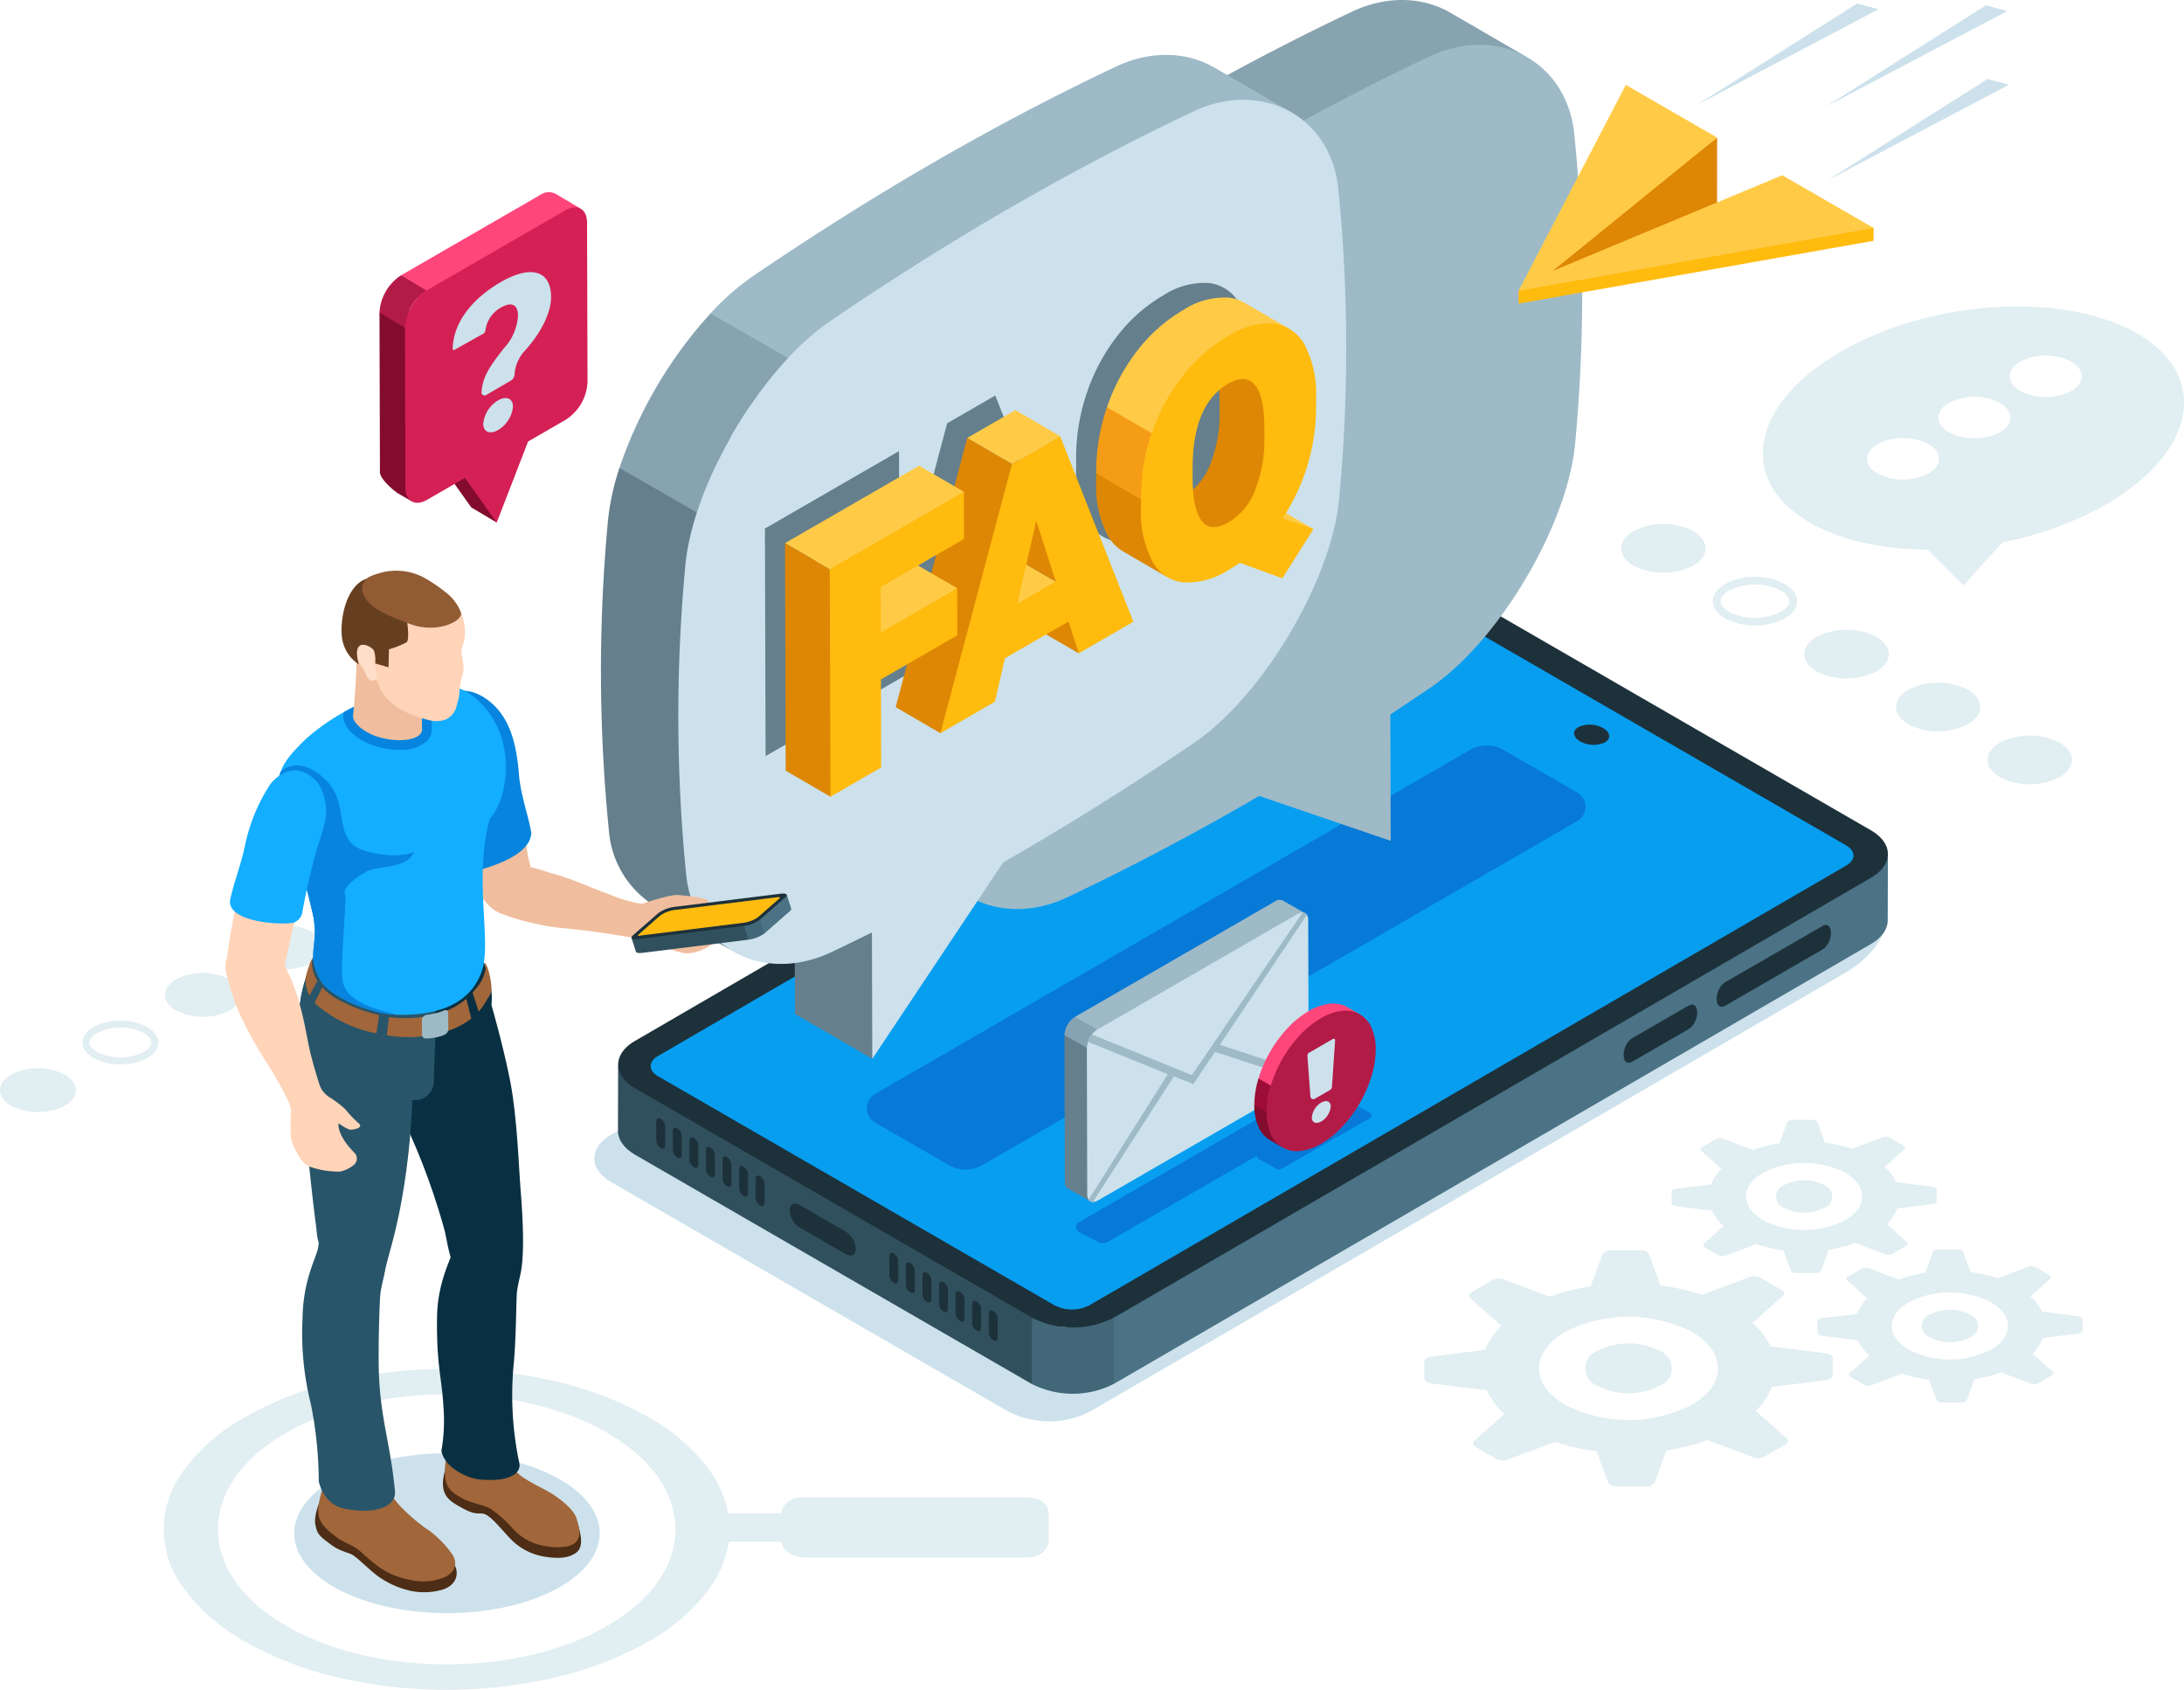 <svg xmlns="http://www.w3.org/2000/svg" xmlns:xlink="http://www.w3.org/1999/xlink" width="323.211" height="250" viewBox="0 0 323.211 250">
  <defs>
    <clipPath id="clip-path">
      <rect id="長方形_29552" data-name="長方形 29552" width="323.211" height="250" transform="translate(0 0)" fill="none"/>
    </clipPath>
  </defs>
  <g id="グループ_28193" data-name="グループ 28193" transform="translate(0 0.002)">
    <g id="グループ_28192" data-name="グループ 28192" transform="translate(0 -0.002)" clip-path="url(#clip-path)">
      <path id="パス_72612" data-name="パス 72612" d="M1494.312,254.052c-10.826-6.25-30.448-5.056-43.826,2.668s-15.448,19.053-4.622,25.3c4.607,2.66,10.806,3.971,17.439,4.005l5.3,5.289,5.78-6.367a50.571,50.571,0,0,0,15.308-5.6c13.378-7.724,15.448-19.053,4.622-25.3m-30.876,20.72a8.335,8.335,0,0,1-7.542,0c-2.083-1.2-2.083-3.152,0-4.354a8.335,8.335,0,0,1,7.542,0c2.083,1.2,2.083,3.152,0,4.354m10.559-6.1a8.336,8.336,0,0,1-7.542,0c-2.083-1.2-2.083-3.152,0-4.354a8.335,8.335,0,0,1,7.542,0c2.083,1.2,2.083,3.152,0,4.354m10.559-6.1a8.335,8.335,0,0,1-7.542,0c-2.083-1.2-2.083-3.152,0-4.354a8.335,8.335,0,0,1,7.542,0c2.083,1.2,2.083,3.152,0,4.354" transform="translate(-1178.039 -204.71)" fill="#e1eef2"/>
      <path id="パス_72613" data-name="パス 72613" d="M1210.748,1024.3l-7.019,2.635a32.519,32.519,0,0,0-6.161-1.386l-1.69-4.606a1.316,1.316,0,0,0-1.255-.587h-4.4a1.316,1.316,0,0,0-1.255.587l-1.736,4.73a31.42,31.42,0,0,0-6.055,1.534l-6.835-2.566a2.034,2.034,0,0,0-1.606.1l-3.114,1.8c-.428.247-.5.634-.168.927l4.564,4.052a10.27,10.27,0,0,0-2.4,3.557l-7.977.976c-.593.073-1.017.375-1.017.724v2.542c0,.35.424.652,1.017.725l8.192,1a10.975,10.975,0,0,0,2.656,3.5l-4.445,3.946c-.33.293-.26.68.168.927l3.114,1.8a2.034,2.034,0,0,0,1.606.1l7.019-2.635a32.5,32.5,0,0,0,6.161,1.386l1.69,4.606a1.315,1.315,0,0,0,1.255.587h4.4a1.316,1.316,0,0,0,1.255-.587l1.736-4.729a31.441,31.441,0,0,0,6.055-1.534l6.835,2.566a2.034,2.034,0,0,0,1.606-.1l3.114-1.8c.428-.247.5-.634.168-.927l-4.564-4.052a10.275,10.275,0,0,0,2.4-3.557l7.977-.976c.593-.073,1.017-.375,1.017-.725v-2.542c0-.35-.424-.652-1.017-.725l-8.192-1a10.977,10.977,0,0,0-2.657-3.5l4.445-3.946c.33-.293.26-.68-.169-.927l-3.114-1.8a2.034,2.034,0,0,0-1.606-.1m-8.548,18.907a20.693,20.693,0,0,1-18.723,0c-2.5-1.444-3.877-3.363-3.877-5.4s1.377-3.961,3.877-5.4a20.692,20.692,0,0,1,18.723,0c2.5,1.443,3.877,3.363,3.877,5.4s-1.377,3.961-3.877,5.4m-4.839-2.793a10,10,0,0,1-9.045,0,2.757,2.757,0,0,1,0-5.223,10,10,0,0,1,9.045,0,2.757,2.757,0,0,1,0,5.223" transform="translate(-951.83 -835.359)" fill="#e1eef2"/>
      <path id="パス_72614" data-name="パス 72614" d="M1395.691,916.442l-4.556,1.711a21.106,21.106,0,0,0-4-.9l-1.1-2.99a.854.854,0,0,0-.815-.381h-2.858a.855.855,0,0,0-.815.381l-1.127,3.07a20.4,20.4,0,0,0-3.931,1l-4.437-1.666a1.321,1.321,0,0,0-1.043.063l-2.021,1.167c-.278.161-.324.412-.109.6l2.963,2.631a6.673,6.673,0,0,0-1.559,2.309l-5.178.633c-.385.047-.66.243-.66.47v1.65c0,.227.275.423.66.47l5.318.651a7.129,7.129,0,0,0,1.724,2.269l-2.885,2.562c-.215.19-.169.441.109.6l2.021,1.167a1.321,1.321,0,0,0,1.043.063l4.556-1.711a21.1,21.1,0,0,0,4,.9l1.1,2.99a.855.855,0,0,0,.815.381h2.858a.854.854,0,0,0,.814-.381l1.127-3.07a20.411,20.411,0,0,0,3.931-1l4.437,1.666a1.321,1.321,0,0,0,1.042-.063l2.021-1.167c.278-.161.324-.412.109-.6l-2.963-2.63a6.665,6.665,0,0,0,1.559-2.309l5.178-.633c.385-.047.66-.243.66-.47v-1.65c0-.227-.275-.423-.66-.47l-5.318-.651a7.124,7.124,0,0,0-1.725-2.269l2.885-2.562c.214-.19.169-.441-.109-.6l-2.021-1.167a1.32,1.32,0,0,0-1.043-.063m-5.549,12.274a13.432,13.432,0,0,1-12.154,0c-1.623-.937-2.517-2.183-2.517-3.508s.894-2.571,2.517-3.508a13.431,13.431,0,0,1,12.154,0c1.623.937,2.517,2.183,2.517,3.508s-.894,2.571-2.517,3.508M1387,926.9a6.489,6.489,0,0,1-5.872,0,1.789,1.789,0,0,1,0-3.39,6.49,6.49,0,0,1,5.872,0,1.79,1.79,0,0,1,0,3.39" transform="translate(-1117.066 -748.189)" fill="#e1eef2"/>
      <path id="パス_72615" data-name="パス 72615" d="M1514.622,1022.116l-4.556,1.711a21.1,21.1,0,0,0-4-.9l-1.1-2.99a.855.855,0,0,0-.815-.381H1501.3a.854.854,0,0,0-.815.381l-1.127,3.07a20.405,20.405,0,0,0-3.931,1l-4.437-1.666a1.32,1.32,0,0,0-1.043.063l-2.021,1.167c-.278.161-.324.412-.109.6l2.963,2.63a6.67,6.67,0,0,0-1.559,2.309l-5.178.634c-.385.047-.66.243-.66.47v1.65c0,.227.275.423.66.47l5.318.651a7.126,7.126,0,0,0,1.724,2.269l-2.885,2.562c-.214.19-.169.441.109.6l2.021,1.167a1.321,1.321,0,0,0,1.042.063l4.556-1.711a21.106,21.106,0,0,0,4,.9l1.1,2.99a.854.854,0,0,0,.814.381h2.859a.854.854,0,0,0,.814-.381l1.127-3.07a20.417,20.417,0,0,0,3.93-1l4.437,1.666a1.319,1.319,0,0,0,1.042-.063l2.021-1.167c.278-.161.324-.412.109-.6l-2.963-2.63a6.67,6.67,0,0,0,1.559-2.309l5.178-.634c.385-.047.66-.243.66-.47v-1.65c0-.227-.275-.423-.66-.47l-5.318-.651a7.125,7.125,0,0,0-1.724-2.269l2.885-2.562c.214-.19.169-.441-.109-.6l-2.021-1.167a1.32,1.32,0,0,0-1.043-.063m-5.549,12.274a13.432,13.432,0,0,1-12.154,0c-1.623-.937-2.517-2.183-2.517-3.508s.894-2.571,2.517-3.509a13.432,13.432,0,0,1,12.154,0c1.623.937,2.517,2.183,2.517,3.509s-.894,2.571-2.517,3.508m-3.141-1.813a6.489,6.489,0,0,1-5.872,0,1.789,1.789,0,0,1,0-3.39,6.488,6.488,0,0,1,5.872,0,1.789,1.789,0,0,1,0,3.39" transform="translate(-1214.434 -834.704)" fill="#e1eef2"/>
      <path id="パス_72616" data-name="パス 72616" d="M175.587,1164.536a69.869,69.869,0,0,1-15.9-1.786,51.1,51.1,0,0,1-13.911-5.329,28.014,28.014,0,0,1-9.094-7.893,14.364,14.364,0,0,1,0-17.452,28.012,28.012,0,0,1,9.094-7.893,51.094,51.094,0,0,1,13.911-5.329,71.676,71.676,0,0,1,31.8,0,51.084,51.084,0,0,1,13.911,5.329,28.011,28.011,0,0,1,9.094,7.894,16.264,16.264,0,0,1,2.577,5.556l.188.789,7.83,0s.156-2.5,3.846-2.37H261c2.247,0,3.653.772,3.689,2.581l-.007,3.689c-.064,1.791-1.435,2.661-3.683,2.661H228.935c-3.565.035-3.845-2.37-3.845-2.37l-7.739,0-.164.828a16.018,16.018,0,0,1-2.693,6.086,28.013,28.013,0,0,1-9.094,7.893,51.1,51.1,0,0,1-13.911,5.329,69.881,69.881,0,0,1-15.9,1.786m0-43.709c-8.957,0-17.385,2.018-23.73,5.681-6.523,3.766-10.115,8.842-10.115,14.294s3.592,10.528,10.115,14.294c6.345,3.663,14.772,5.681,23.73,5.681s17.385-2.018,23.73-5.681c6.523-3.766,10.115-8.843,10.115-14.294s-3.592-10.528-10.115-14.294c-6.345-3.663-14.773-5.681-23.73-5.681" transform="translate(-109.481 -914.536)" fill="#e1eef2"/>
      <path id="パス_72617" data-name="パス 72617" d="M9.592,872.641c2.194,1.267,2.194,3.321,0,4.588a8.782,8.782,0,0,1-7.946,0c-2.194-1.267-2.194-3.321,0-4.588a8.782,8.782,0,0,1,7.946,0" transform="translate(0 -713.647)" fill="#e1eef2"/>
      <path id="パス_72618" data-name="パス 72618" d="M72.923,833.861a7.146,7.146,0,0,1,3.459.812c.719.415,1.132.927,1.132,1.4s-.412.988-1.132,1.4a7.77,7.77,0,0,1-6.918,0c-.719-.415-1.132-.927-1.132-1.4s.412-.989,1.132-1.4a7.147,7.147,0,0,1,3.459-.812m0-1.028a8.122,8.122,0,0,0-3.973.95c-2.194,1.267-2.194,3.321,0,4.588a8.78,8.78,0,0,0,7.946,0c2.194-1.267,2.194-3.321,0-4.588a8.122,8.122,0,0,0-3.973-.95" transform="translate(-55.102 -681.835)" fill="#e1eef2"/>
      <path id="パス_72619" data-name="パス 72619" d="M144.2,794.925c2.194,1.267,2.194,3.321,0,4.588a8.782,8.782,0,0,1-7.946,0c-2.194-1.267-2.194-3.321,0-4.588a8.782,8.782,0,0,1,7.946,0" transform="translate(-110.203 -650.022)" fill="#e1eef2"/>
      <path id="パス_72620" data-name="パス 72620" d="M211.505,756.067c2.194,1.267,2.194,3.321,0,4.588a8.782,8.782,0,0,1-7.946,0c-2.194-1.267-2.194-3.321,0-4.588a8.782,8.782,0,0,1,7.946,0" transform="translate(-165.305 -618.209)" fill="#e1eef2"/>
      <path id="パス_72621" data-name="パス 72621" d="M278.809,717.208c2.194,1.267,2.194,3.321,0,4.588a8.782,8.782,0,0,1-7.946,0c-2.194-1.267-2.194-3.321,0-4.588a8.782,8.782,0,0,1,7.946,0" transform="translate(-220.407 -586.395)" fill="#e1eef2"/>
      <path id="パス_72622" data-name="パス 72622" d="M1624.167,601.261c-2.437,1.407-2.437,3.688,0,5.1a9.755,9.755,0,0,0,8.826,0c2.437-1.407,2.437-3.688,0-5.1a9.754,9.754,0,0,0-8.826,0" transform="translate(-1328.199 -491.385)" fill="#e1eef2"/>
      <path id="パス_72623" data-name="パス 72623" d="M1549.413,558.1c-2.437,1.407-2.437,3.688,0,5.1a9.754,9.754,0,0,0,8.825,0c2.437-1.407,2.437-3.689,0-5.1a9.753,9.753,0,0,0-8.825,0" transform="translate(-1266.998 -456.051)" fill="#e1eef2"/>
      <path id="パス_72624" data-name="パス 72624" d="M1474.659,514.944c-2.437,1.407-2.437,3.688,0,5.1a9.754,9.754,0,0,0,8.825,0c2.437-1.407,2.437-3.688,0-5.1a9.753,9.753,0,0,0-8.825,0" transform="translate(-1205.798 -420.717)" fill="#e1eef2"/>
      <path id="パス_72625" data-name="パス 72625" d="M1404.318,471.871a7.936,7.936,0,0,1,3.842.9c.8.461,1.257,1.029,1.257,1.559s-.458,1.1-1.257,1.559a8.63,8.63,0,0,1-7.684,0c-.8-.461-1.257-1.029-1.257-1.559s.458-1.1,1.257-1.559a7.936,7.936,0,0,1,3.842-.9m0-1.142a9.021,9.021,0,0,0-4.413,1.055c-2.437,1.407-2.437,3.689,0,5.1a9.753,9.753,0,0,0,8.826,0c2.437-1.407,2.437-3.688,0-5.1a9.021,9.021,0,0,0-4.413-1.055" transform="translate(-1144.597 -385.383)" fill="#e1eef2"/>
      <path id="パス_72626" data-name="パス 72626" d="M1325.151,428.625c-2.437,1.407-2.437,3.688,0,5.1a9.754,9.754,0,0,0,8.825,0c2.437-1.407,2.437-3.688,0-5.1a9.753,9.753,0,0,0-8.825,0" transform="translate(-1083.396 -350.048)" fill="#e1eef2"/>
      <path id="パス_72627" data-name="パス 72627" d="M487.661,632.56c-3.361-1.942-3.378-5.088-.038-7.029l112.048-65.081a13.37,13.37,0,0,1,12.134,0l63.015,32.165c3.361,1.942-.933,6.833-4.273,8.774L558.5,666.474a13.37,13.37,0,0,1-12.134,0Z" transform="translate(-397.172 -457.646)" fill="#cce1eb"/>
      <path id="パス_72628" data-name="パス 72628" d="M975.2,699.831,854.177,762.614,864.13,775.4l112.048-65.081c1.659-.964,2.49-2.226,2.494-3.489l.03-9.813c0,1.263-1.843,1.852-3.5,2.815" transform="translate(-699.309 -570.642)" fill="#4b7285"/>
      <path id="パス_72629" data-name="パス 72629" d="M504.4,878.459c0,1.28.841,2.562,2.532,3.539l58.7,33.911,5.812-12-62.835-32.284c-1.691-.977-4.188-1.7-4.184-2.981Z" transform="translate(-412.949 -711.155)" fill="#31505e"/>
      <path id="パス_72630" data-name="パス 72630" d="M854.313,1075.2l-.03,9.813a13.371,13.371,0,0,1-12.134,0l.03-9.813a13.371,13.371,0,0,0,12.134,0" transform="translate(-689.462 -880.261)" fill="#416778"/>
      <path id="パス_72631" data-name="パス 72631" d="M507.1,555.986c-3.361-1.942-3.378-5.088-.038-7.028l112.048-65.081a13.37,13.37,0,0,1,12.134,0l58.7,33.911c3.361,1.942,3.379,5.088.038,7.029L577.936,589.9a13.37,13.37,0,0,1-12.134,0Z" transform="translate(-413.085 -394.956)" fill="#1d313b"/>
      <path id="パス_72632" data-name="パス 72632" d="M532.226,568.129c-1.416-.818-1.423-2.149-.015-2.967l112.048-65.081a5.654,5.654,0,0,1,5.123,0l58.7,33.911c1.417.819,1.423,2.149.015,2.967L596.053,602.041a5.651,5.651,0,0,1-5.122,0Z" transform="translate(-434.857 -408.911)" fill="#079ef0"/>
      <path id="パス_72633" data-name="パス 72633" d="M1416.816,755.012c1.739-1,1.738,2.474,0,3.477l-14.308,8.257c-1.739,1-1.738-2.474,0-3.477l14.308-8.256" transform="translate(-1147.156 -617.976)" fill="#1d313b"/>
      <path id="パス_72634" data-name="パス 72634" d="M1334.868,819.909c1.739-1,1.738,2.474,0,3.477l-8.274,4.774c-1.739,1-1.738-2.474,0-3.477l8.273-4.774" transform="translate(-1085.007 -671.107)" fill="#1d313b"/>
      <path id="パス_72635" data-name="パス 72635" d="M1285.49,591.653a4.071,4.071,0,0,1,3.663.153c1.084.626,1.2,1.573.263,2.115a4.071,4.071,0,0,1-3.663-.153c-1.084-.626-1.2-1.573-.263-2.115" transform="translate(-1051.903 -484.083)" fill="#1d313b"/>
      <path id="パス_72636" data-name="パス 72636" d="M807.032,1069.715c0-1.018,1.323-.255,1.323.764q0,1.4,0,2.795c0,1.018-1.323.254-1.323-.764q0-1.4,0-2.794" transform="translate(-660.711 -875.375)" fill="#1d313b"/>
      <path id="パス_72637" data-name="パス 72637" d="M793.509,1061.9c0-1.018,1.323-.254,1.323.764q0,1.4,0,2.794c0,1.018-1.323.254-1.323-.764q0-1.4,0-2.794" transform="translate(-649.64 -868.98)" fill="#1d313b"/>
      <path id="パス_72638" data-name="パス 72638" d="M779.986,1054.092c0-1.018,1.323-.254,1.323.764q0,1.4,0,2.794c0,1.018-1.323.254-1.323-.764q0-1.4,0-2.794" transform="translate(-638.569 -862.584)" fill="#1d313b"/>
      <path id="パス_72639" data-name="パス 72639" d="M766.464,1046.28c0-1.018,1.323-.254,1.323.764q0,1.4,0,2.794c0,1.018-1.323.254-1.323-.764v-2.794" transform="translate(-627.498 -856.189)" fill="#1d313b"/>
      <path id="パス_72640" data-name="パス 72640" d="M752.941,1038.469c0-1.018,1.323-.254,1.323.764q0,1.4,0,2.794c0,1.018-1.323.254-1.323-.764q0-1.4,0-2.794" transform="translate(-616.427 -849.794)" fill="#1d313b"/>
      <path id="パス_72641" data-name="パス 72641" d="M739.418,1030.657c0-1.018,1.323-.254,1.323.764q0,1.4,0,2.794c0,1.018-1.323.254-1.323-.764v-2.794" transform="translate(-605.356 -843.398)" fill="#1d313b"/>
      <path id="パス_72642" data-name="パス 72642" d="M725.894,1022.845c0-1.018,1.323-.254,1.323.764q0,1.4,0,2.794c0,1.018-1.323.255-1.323-.764q0-1.4,0-2.794" transform="translate(-594.284 -837.003)" fill="#1d313b"/>
      <path id="パス_72643" data-name="パス 72643" d="M616.8,959.744c0-1.018,1.323-.254,1.323.764V963.3c0,1.018-1.323.254-1.323-.764v-2.794" transform="translate(-504.973 -785.342)" fill="#1d313b"/>
      <path id="パス_72644" data-name="パス 72644" d="M603.28,951.933c0-1.018,1.323-.254,1.323.764q0,1.4,0,2.794c0,1.018-1.323.254-1.323-.764q0-1.4,0-2.794" transform="translate(-493.901 -778.947)" fill="#1d313b"/>
      <path id="パス_72645" data-name="パス 72645" d="M589.757,944.121c0-1.018,1.323-.254,1.323.764q0,1.4,0,2.794c0,1.018-1.323.254-1.323-.764q0-1.4,0-2.794" transform="translate(-482.829 -772.552)" fill="#1d313b"/>
      <path id="パス_72646" data-name="パス 72646" d="M576.234,936.309c0-1.018,1.323-.254,1.323.764q0,1.4,0,2.794c0,1.018-1.323.254-1.323-.764q0-1.4,0-2.794" transform="translate(-471.758 -766.156)" fill="#1d313b"/>
      <path id="パス_72647" data-name="パス 72647" d="M562.711,928.5c0-1.018,1.323-.254,1.323.764v2.794c0,1.018-1.323.254-1.323-.764q0-1.4,0-2.794" transform="translate(-460.687 -759.76)" fill="#1d313b"/>
      <path id="パス_72648" data-name="パス 72648" d="M549.188,920.686c0-1.018,1.323-.254,1.323.764q0,1.4,0,2.794c0,1.018-1.323.254-1.323-.764q0-1.4,0-2.794" transform="translate(-449.616 -753.366)" fill="#1d313b"/>
      <path id="パス_72649" data-name="パス 72649" d="M535.666,912.874c0-1.018,1.323-.254,1.323.764v2.794c0,1.018-1.323.254-1.323-.764v-2.794" transform="translate(-438.546 -746.97)" fill="#1d313b"/>
      <path id="パス_72650" data-name="パス 72650" d="M652.826,989.66l-6.68-3.857a3.193,3.193,0,0,1-1.539-2.428v-.232c0-.85.689-1.142,1.539-.651l6.68,3.857a3.192,3.192,0,0,1,1.539,2.428v.232c0,.85-.689,1.141-1.539.651" transform="translate(-527.736 -804.165)" fill="#1d313b"/>
      <path id="パス_72651" data-name="パス 72651" d="M812.657,619.492l-88.041,50.9a4.968,4.968,0,0,1-4.971,0l-10.915-6.3a2.438,2.438,0,0,1,0-4.222l88.041-50.9a4.968,4.968,0,0,1,4.971,0l10.915,6.3a2.438,2.438,0,0,1,0,4.222" transform="translate(-579.236 -498.014)" fill="#0779d6"/>
      <path id="パス_72652" data-name="パス 72652" d="M684.2,299.119a238.144,238.144,0,0,0,.131,46.205,14.347,14.347,0,0,0,6.879,11.064l11.45,6.642c-3.65-2.121,7.211-13.952,6.6-19.058-1.538-14.539-.029-20.687,1.421-36.951.3-3.021,9.908-22.211,11.167-25.582l-35.258,8.026a39.452,39.452,0,0,0-2.392,9.655" transform="translate(-559.284 -230.411)" fill="#657f8c"/>
      <path id="パス_72653" data-name="パス 72653" d="M838.619,1.872c-4-2.323-9.228-2.589-14.4-.217q-13.544,6.4-27.084,14.22t-27.076,17.05a41.624,41.624,0,0,0-7.878,7.463L775.793,63.41c2.509-3,12.158-10.53,14.821-12.385,9.024-6.155,14.728-13.67,23.755-18.882s13.71-12.38,22.74-16.648c5.177-2.372,8.964-9.3,12.961-6.981Z" transform="translate(-623.99 0.002)" fill="#88a3b0"/>
      <path id="パス_72654" data-name="パス 72654" d="M702.161,241.43l11.466,6.6a66.427,66.427,0,0,1,10.9-18.655l-11.481-6.6a66.418,66.418,0,0,0-10.881,18.663" transform="translate(-574.855 -182.378)" fill="#88a3b0"/>
      <path id="パス_72655" data-name="パス 72655" d="M795.576,52.508q13.54-7.817,27.084-14.22c9.905-4.539,20.009.584,21.284,11.281a237.971,237.971,0,0,1,.131,46.205c-1.21,12.132-11.252,28.887-21.15,35.78q-3.088,2.107-6.177,4.138l.053,18.7-19.474-6.642q-.743.433-1.487.862-13.537,7.816-27.076,14.215c-9.9,4.539-20.01-.583-21.285-11.281a238.145,238.145,0,0,1-.131-46.205c1.21-12.132,11.253-28.887,21.151-35.781q13.536-9.232,27.076-17.05" transform="translate(-610.985 -29.99)" fill="#9ebac7"/>
      <path id="パス_72656" data-name="パス 72656" d="M660.061,723.019l-11.45-6.642-.053-18.7,21.042-5.893Z" transform="translate(-530.97 -566.363)" fill="#657f8c"/>
      <path id="パス_72657" data-name="パス 72657" d="M599.6,92.972c9.024-6.155,17.773-12.858,26.8-18.07s17.087-12.072,25.582-17.325c5.143-3.181,9.979-6.6,13.976-4.274l-11.45-6.642c-4-2.323-9.228-2.59-14.4-.218q-13.545,6.4-27.085,14.22t-27.076,17.05a38.061,38.061,0,0,0-6,5.323l8.283,19.478a129.207,129.207,0,0,1,11.37-9.543" transform="translate(-474.8 -36.666)" fill="#9ebac7"/>
      <path id="パス_72658" data-name="パス 72658" d="M523.151,336.309,493.27,344.56a36.817,36.817,0,0,0-1.677,7.6,238.164,238.164,0,0,0,.131,46.205,14.348,14.348,0,0,0,6.879,11.064l11.45,6.642c-3.65-2.121-3.347-9.08-3.956-14.186-1.538-14.54,3.625-24.139,5.076-40.4.24-2.405,11.114-22.52,11.979-25.176" transform="translate(-401.599 -275.334)" fill="#657f8c"/>
      <path id="パス_72659" data-name="パス 72659" d="M530.573,262.36l-11.483-6.606a65.133,65.133,0,0,0-13.477,22.857l11.464,6.6a65.145,65.145,0,0,1,13.5-22.846" transform="translate(-413.941 -209.384)" fill="#88a3b0"/>
      <path id="パス_72660" data-name="パス 72660" d="M602.97,97.3q13.541-7.817,27.085-14.22c9.9-4.539,20.009.585,21.284,11.283a238.151,238.151,0,0,1,.131,46.205c-1.21,12.132-11.253,28.887-21.15,35.78q-13.549,9.241-27.1,17.064-.728.42-1.456.836L582.39,223.315l-.053-18.7q-3.09,1.534-6.18,3c-9.905,4.539-20.009-.584-21.284-11.281a238.171,238.171,0,0,1-.131-46.205c1.21-12.132,11.252-28.887,21.15-35.782q13.536-9.232,27.076-17.05" transform="translate(-453.3 -66.658)" fill="#cce1eb"/>
      <path id="パス_72661" data-name="パス 72661" d="M902.981,251.715a29.419,29.419,0,0,1-3.666,7.791l4.56,1.606-4.595,7.284-6.3-2.294q-.7.5-1.609,1.022A11.339,11.339,0,0,1,884.618,269a5.889,5.889,0,0,1-4.6-3.155,15.848,15.848,0,0,1-1.666-7.9l0-1.225a29.686,29.686,0,0,1,1.6-9.785,28.574,28.574,0,0,1,4.551-8.453,23.5,23.5,0,0,1,6.735-5.925,11.176,11.176,0,0,1,6.716-1.84,5.981,5.981,0,0,1,4.624,3.155,15.623,15.623,0,0,1,1.685,7.885l0,1.225a29.428,29.428,0,0,1-1.285,8.732M896.62,247.4l0-1.271q-.013-4.67-1.409-6.33t-3.951-.186q-5.292,3.056-5.264,12.651l0,1.271q.013,4.672,1.359,6.385t4,.178a9.42,9.42,0,0,0,3.906-4.779,20.508,20.508,0,0,0,1.358-7.917" transform="translate(-719.096 -188.85)" fill="#657f8c"/>
      <path id="パス_72662" data-name="パス 72662" d="M732.41,322.745l10.84,27.462-8.088,4.67-1.505-4.713L724.24,355.6l-1.474,6.433-8.069,4.658,10.59-39.834,5.111-2.951Zm-6.339,24.8,5.694-3.287-2.887-8.987Z" transform="translate(-585.118 -264.229)" fill="#657f8c"/>
      <path id="パス_72663" data-name="パス 72663" d="M644.227,368.109l.02,6.984-12.335,7.122.019,6.705,11.308-6.529.02,6.959-11.308,6.529.037,13.018-7.506,4.334-.1-33.665,7.506-4.333Z" transform="translate(-511.181 -301.368)" fill="#657f8c"/>
      <path id="パス_72664" data-name="パス 72664" d="M1015.575,406.613l-5.186-4.986,4.56,1.606,6.627,3.851Z" transform="translate(-827.2 -328.81)" fill="#ffcb47"/>
      <path id="パス_72665" data-name="パス 72665" d="M964.331,300.595c-.009-3.114-.077-6.081-1.008-7.187a2.6,2.6,0,0,0-.681-.586l-7.908-3.141a2.6,2.6,0,0,1,.681.586q1.4,1.659,1.409,6.33l0,1.271a20.512,20.512,0,0,1-1.359,7.917,9.42,9.42,0,0,1-3.906,4.779q-2.04,1.177-3.306.442l6.1,4.739c.844.49,2.761.134,4.121-.651a9.418,9.418,0,0,0,3.906-4.779,23.089,23.089,0,0,0,1.95-8.45Z" transform="translate(-776.333 -237.16)" fill="#de8704"/>
      <path id="パス_72666" data-name="パス 72666" d="M904.793,387.19c.4-2.711-.135-4.178-.144-7.555l.9-6-10.816,2.29,0,1.225a15.85,15.85,0,0,0,1.665,7.9,6.493,6.493,0,0,0,2.321,2.424l6.627,3.851c-.917-.533-.742-2.892-.56-4.133" transform="translate(-732.515 -305.892)" fill="#de8704"/>
      <path id="パス_72667" data-name="パス 72667" d="M903.589,258.863a28.566,28.566,0,0,1,4.551-8.453,23.5,23.5,0,0,1,6.735-5.926,11.177,11.177,0,0,1,6.716-1.84,5.8,5.8,0,0,1,2.292.74l6.627,3.851c-.686-.4-1.276.758-2.118.663-1.968-.222-2.842.769-5.35,2.217a20.969,20.969,0,0,0-6.362,5.591c-1.954,2.488-5.331,12.612-6.41,15.76Z" transform="translate(-739.763 -198.615)" fill="#ffcb47"/>
      <path id="パス_72668" data-name="パス 72668" d="M902.967,336.148a29.689,29.689,0,0,0-1.605,9.785l-6.627-3.851a29.688,29.688,0,0,1,1.6-9.785Z" transform="translate(-732.514 -272.049)" fill="#f59c16"/>
      <path id="パス_72669" data-name="パス 72669" d="M955.92,284.883a29.42,29.42,0,0,1-3.667,7.791l4.56,1.606-4.595,7.284-6.3-2.294q-.7.5-1.609,1.022a11.34,11.34,0,0,1-6.757,1.875,5.89,5.89,0,0,1-4.6-3.155,15.85,15.85,0,0,1-1.665-7.9l0-1.225a29.691,29.691,0,0,1,1.605-9.785,28.568,28.568,0,0,1,4.551-8.453,23.5,23.5,0,0,1,6.735-5.925,11.175,11.175,0,0,1,6.716-1.84,5.98,5.98,0,0,1,4.624,3.155,15.621,15.621,0,0,1,1.685,7.885l0,1.225a29.429,29.429,0,0,1-1.285,8.732m-6.361-4.318,0-1.271q-.013-4.67-1.409-6.33t-3.951-.186q-5.292,3.055-5.265,12.65l0,1.271q.013,4.672,1.359,6.385t4,.179a9.42,9.42,0,0,0,3.906-4.78,20.511,20.511,0,0,0,1.358-7.918" transform="translate(-762.437 -216.004)" fill="#ffbb0e"/>
      <path id="パス_72670" data-name="パス 72670" d="M843.787,494.465l-6.627-3.851-1.505-4.713,8.877,1.406Z" transform="translate(-684.145 -397.804)" fill="#de8704"/>
      <path id="パス_72671" data-name="パス 72671" d="M798.933,463.982l-5.111-7.346,5.694-3.287,6.627,3.851Z" transform="translate(-649.897 -371.153)" fill="#ffcb47"/>
      <path id="パス_72672" data-name="パス 72672" d="M818.816,416.62l-6.627-3.851-2.887-8.987,11.7.245Z" transform="translate(-662.571 -330.574)" fill="#de8704"/>
      <path id="パス_72673" data-name="パス 72673" d="M737.714,401.039l-6.627-3.851,10.59-39.835L748.3,361.2l-6.659,35.826Z" transform="translate(-598.536 -292.562)" fill="#de8704"/>
      <path id="パス_72674" data-name="パス 72674" d="M785.349,355.912l10.84,27.462-8.088,4.67-1.505-4.713-9.416,5.437L775.7,395.2l-8.069,4.658,10.59-39.834,5.111-2.951Zm-6.339,24.8,5.694-3.287-2.887-8.987Z" transform="translate(-628.459 -291.383)" fill="#ffbb0e"/>
      <path id="パス_72675" data-name="パス 72675" d="M796.618,334.672l-2.012,1.162-5.111,2.951,6.627,3.851,5.111-2.951,2.012-1.162Z" transform="translate(-646.355 -273.993)" fill="#ffcb47"/>
      <path id="パス_72676" data-name="パス 72676" d="M687.63,473.582l-5.241-8.248,11.308-6.529,6.627,3.851Z" transform="translate(-558.667 -375.621)" fill="#ffcb47"/>
      <path id="パス_72677" data-name="パス 72677" d="M660.617,380.036l-19.841,11.455,6.627,3.851,18.883-8.466.958-2.989Z" transform="translate(-524.6 -311.132)" fill="#ffcb47"/>
      <path id="パス_72678" data-name="パス 72678" d="M647.5,480.734l-6.627-3.851-.1-33.665,6.627,3.851,2.737,31.03Z" transform="translate(-524.599 -362.859)" fill="#de8704"/>
      <path id="パス_72679" data-name="パス 72679" d="M697.167,401.276l.02,6.984-12.335,7.122.019,6.705,11.308-6.529.02,6.959-11.308,6.529.037,13.018-7.506,4.334-.1-33.665,7.506-4.333Z" transform="translate(-554.522 -328.522)" fill="#ffbb0e"/>
      <path id="パス_72680" data-name="パス 72680" d="M912.687,904.993l-29.566,17.094a1.668,1.668,0,0,1-1.669,0l-2.7-1.432a.819.819,0,0,1,0-1.418l29.566-17.094a1.669,1.669,0,0,1,1.669,0l2.7,1.432a.819.819,0,0,1,0,1.418" transform="translate(-719.094 -738.396)" fill="#0779d6"/>
      <path id="パス_72681" data-name="パス 72681" d="M1042.88,902.073l-13.007,7.469a.9.9,0,0,1-.9,0l-2.568-1.4a.439.439,0,0,1,0-.761l13.007-7.469a.9.9,0,0,1,.9,0l2.568,1.4a.44.44,0,0,1,0,.761" transform="translate(-840.135 -736.652)" fill="#0779d6"/>
      <path id="パス_72682" data-name="パス 72682" d="M872.792,865.493l3.058-23.966-7.017.571.061,21.706a1.092,1.092,0,0,0,.455,1l3.315,1.877c-.28-.163.13-.7.128-1.188" transform="translate(-711.308 -688.952)" fill="#657f8c"/>
      <path id="パス_72683" data-name="パス 72683" d="M908.158,734.358a1.1,1.1,0,0,0-1.109.109L877.4,751.582l2.8,5.008,29.628-19.479c.433-.25,1.355-1.042,1.639-.877Z" transform="translate(-718.325 -601.127)" fill="#9ebac7"/>
      <path id="パス_72684" data-name="パス 72684" d="M872.147,834.4l-3.315-1.877a3.425,3.425,0,0,1,1.554-2.691l3.315,1.876a3.425,3.425,0,0,0-1.554,2.692" transform="translate(-711.307 -679.379)" fill="#86a3b3"/>
      <path id="パス_72685" data-name="パス 72685" d="M918.314,744.816c.861-.5,1.562-.1,1.564.891l.062,21.706a3.424,3.424,0,0,1-1.554,2.691L888.741,787.22c-.862.5-1.562.1-1.565-.891l-.061-21.706a3.425,3.425,0,0,1,1.554-2.691Z" transform="translate(-726.275 -609.601)" fill="#cce1eb"/>
      <path id="パス_72686" data-name="パス 72686" d="M919.775,744.607,903.394,768.67l-14.8-6.015a3.751,3.751,0,0,0-.591,1.08l11.818,4.8L888.112,787.1a.771.771,0,0,0,.633.335l11.973-18.576,2.888,1.125,3.21-4.752,13.021,4.252a3.756,3.756,0,0,0,.631-1.07l-12.945-4.228,12.883-19.237a.771.771,0,0,0-.63-.345" transform="translate(-727.003 -609.605)" fill="#9ebac7"/>
      <path id="パス_72687" data-name="パス 72687" d="M1027.535,890.12c0,1.253-.233,3.842-.455,5.631-.043.942.181,2.324.911,2.748l-1.816-1.055a4.275,4.275,0,0,1-1.711-1.934,7.655,7.655,0,0,1-.645-3.247Z" transform="translate(-838.195 -728.735)" fill="#820b2e"/>
      <path id="パス_72688" data-name="パス 72688" d="M1027.267,829.985a19.24,19.24,0,0,1,4.284-7.421,13.886,13.886,0,0,1,3.142-2.545,7.778,7.778,0,0,1,3.146-1.086,4.309,4.309,0,0,1,2.573.507l.028.016,1.816,1.055-.028-.017c-.744-.424-1.4.306-2.367.393a8.65,8.65,0,0,0-3.048,1.476,11.928,11.928,0,0,0-3,2.286,16.715,16.715,0,0,0-2.1,3.429,49.526,49.526,0,0,0-2.715,6.478Z" transform="translate(-841.017 -670.436)" fill="#ff467b"/>
      <path id="パス_72689" data-name="パス 72689" d="M1023.821,883.969a13.729,13.729,0,0,1,.625-3.98l1.9,1.105a13.652,13.652,0,0,0-.71,3.93Z" transform="translate(-838.196 -720.441)" fill="#9e0d38"/>
      <path id="パス_72690" data-name="パス 72690" d="M1049.346,827.211a7.652,7.652,0,0,1,.645,3.247,13.736,13.736,0,0,1-.625,3.98,19.245,19.245,0,0,1-4.284,7.421,13.883,13.883,0,0,1-3.142,2.545,7.78,7.78,0,0,1-3.146,1.086,4.111,4.111,0,0,1-4.312-2.458,7.651,7.651,0,0,1-.645-3.247,13.736,13.736,0,0,1,.625-3.98,19.242,19.242,0,0,1,4.284-7.42,13.88,13.88,0,0,1,3.143-2.545,7.772,7.772,0,0,1,3.146-1.086,4.11,4.11,0,0,1,4.312,2.457" transform="translate(-846.395 -675.202)" fill="#b31b47"/>
      <path id="パス_72691" data-name="パス 72691" d="M1070.5,855.246l-2.257,1.3a.423.423,0,0,1-.634-.336l-.444-6.034a.471.471,0,0,1,.234-.443l3.55-2.05a.212.212,0,0,1,.318.2l-.467,6.878a.6.6,0,0,1-.3.482" transform="translate(-873.682 -693.973)" fill="#cce1eb"/>
      <path id="パス_72692" data-name="パス 72692" d="M1073.589,899.335a2.9,2.9,0,0,1-1.4,2.2c-.772.445-1.4.181-1.4-.591a2.9,2.9,0,0,1,1.4-2.2c.772-.446,1.4-.181,1.4.591" transform="translate(-876.653 -735.619)" fill="#cce1eb"/>
      <path id="パス_72693" data-name="パス 72693" d="M367.21,386.48l-3.768-2.243-4.7-6.6,5.065.691Z" transform="translate(-293.701 -309.169)" fill="#820b2e"/>
      <path id="パス_72694" data-name="パス 72694" d="M315.043,278.465l1.027-25.316-6.315.359.067,23.619c0,1.009,2.106,2.786,2.68,3.12l2.021,1.175c-.574-.334.522-1.948.519-2.957" transform="translate(-253.594 -207.251)" fill="#820b2e"/>
      <path id="パス_72695" data-name="パス 72695" d="M350.171,157.017a2.257,2.257,0,0,0-2.276.223l-20.554,11.867,3.622,5.108,20.528-13.63c.889-.513,1.867-1.663,2.449-1.325Z" transform="translate(-267.992 -128.372)" fill="#ff467b"/>
      <path id="パス_72696" data-name="パス 72696" d="M313.523,232.439l-3.768-2.243a7.026,7.026,0,0,1,3.188-5.522l3.768,2.243a7.026,7.026,0,0,0-3.188,5.522" transform="translate(-253.594 -183.94)" fill="#b31b47"/>
      <path id="パス_72697" data-name="パス 72697" d="M354.282,169.61c1.767-1.02,3.2-.2,3.209,1.828l.067,23.619a7.026,7.026,0,0,1-3.188,5.522l-5.606,3.237-4.645,11.994-4.7-6.6-5.606,3.236c-1.767,1.02-3.2.2-3.209-1.829L330.54,187a7.026,7.026,0,0,1,3.188-5.522Z" transform="translate(-270.611 -138.499)" fill="#d42054"/>
      <path id="パス_72698" data-name="パス 72698" d="M398.87,326.079a4.557,4.557,0,0,1-2.2,3.465c-1.213.7-2.2.285-2.2-.929a4.556,4.556,0,0,1,2.2-3.465c1.213-.7,2.2-.285,2.2.928" transform="translate(-322.955 -265.919)" fill="#cce1eb"/>
      <path id="パス_72699" data-name="パス 72699" d="M374.426,240.25a.453.453,0,0,1-.679-.428c.172-2.2,1.034-3.585,3.3-6.476a7.778,7.778,0,0,0,2.1-4.817c0-1.632-.9-2.16-2.537-1.218a4.549,4.549,0,0,0-2.292,3.405.573.573,0,0,1-.282.44l-4.3,2.408a.168.168,0,0,1-.25-.149c.073-3.905,2.9-7.446,7.127-9.886,4.638-2.678,7.4-1.54,7.434,2.156.02,2.44-1.6,5.5-3.846,7.958a5.827,5.827,0,0,0-1.567,3.588,1.1,1.1,0,0,1-.539.88Z" transform="translate(-302.491 -181.799)" fill="#cce1eb"/>
      <path id="パス_72700" data-name="パス 72700" d="M1279.129,112.28l-.008,13.026-24.332,9.624-2.777-2.147Z" transform="translate(-1025.013 -91.922)" fill="#de8704"/>
      <path id="パス_72701" data-name="パス 72701" d="M1292.021,174.464l-.008,1.9-52.541,9.294.008-1.9,44.6-11.854Z" transform="translate(-1014.747 -140.736)" fill="#ffbb0e"/>
      <path id="パス_72702" data-name="パス 72702" d="M1278.55,82.635l13.508,7.8-52.541,9.294,15.875-30.464,13.508,7.8-24.332,19.729Z" transform="translate(-1014.785 -56.706)" fill="#ffcb47"/>
      <path id="パス_72703" data-name="パス 72703" d="M1491.573,79.457l23.711-15.009,3.166.851Z" transform="translate(-1221.141 -52.763)" fill="#cce1eb"/>
      <path id="パス_72704" data-name="パス 72704" d="M1385.054,17.86l23.711-15.009,3.166.851Z" transform="translate(-1133.935 -2.333)" fill="#cce1eb"/>
      <path id="パス_72705" data-name="パス 72705" d="M1490.177,19.335l23.711-15.009,3.167.851Z" transform="translate(-1219.999 -3.541)" fill="#cce1eb"/>
      <path id="パス_72706" data-name="パス 72706" d="M240.142,1197.726c0,6.532,10.121,11.827,22.605,11.827s22.605-5.295,22.605-11.827-10.121-11.827-22.605-11.827-22.605,5.3-22.605,11.827" transform="translate(-196.603 -970.888)" fill="#cce1eb"/>
      <path id="パス_72707" data-name="パス 72707" d="M391.4,681.664c-.445-1.436-.723-2.7-.723-2.7s-.255-1.486-.6-4.4c-1.873,2.537-7.984,5.148-8.328,5.289.4,1.087,1.2,3.437,1.2,3.437s1.6,4.406,5.388,4.419c1.34,0,3.508-4.588,3.057-6.045" transform="translate(-312.541 -552.261)" fill="#f0be9e"/>
      <path id="パス_72708" data-name="パス 72708" d="M365.365,584.748c-.229-1.962-1.58-5.551-1.835-8.792-.371-4.719-1.4-7.379-2.893-9.266-1.226-1.554-3.474-3.24-5.823-3.01-2.072.2-3.573.847-4.183,2.37-1.47,3.671,1.643,8.716,2.1,11.725a87.944,87.944,0,0,0,2.829,12.2.812.812,0,0,0,.987.518c5.087-1.306,8.61-3.113,8.824-5.742" transform="translate(-286.739 -461.464)" fill="#0784de"/>
      <path id="パス_72709" data-name="パス 72709" d="M519.017,731.7s4.3-1.5,5.6-1.37c1.832.188,3.876.37,4.255.764.423.44-.15,1.03-.413,1.17a13.471,13.471,0,0,1-3.44.234,39.976,39.976,0,0,0,6.951-.8c1.286-.3,1.358,1.945.65,2.982-.978,1.433-4.041,4.478-7.1,4.263a15.354,15.354,0,0,1-3.908-1.339,21.028,21.028,0,0,0-3.473-.933Z" transform="translate(-424.193 -597.911)" fill="#f0be9e"/>
      <path id="パス_72710" data-name="パス 72710" d="M400.729,706.9c2.018-.106,3.263.546,5.715,1.231,2.524.7,4.829,1.834,7.777,2.895a22.064,22.064,0,0,0,5.3,1.5c.478.033.66.4.831.844.19.5.1.47-.035,1.594a2.749,2.749,0,0,1-2.284,2.525c-2.324-.334-3.623-.628-6.684-1.007-3.935-.486-4.791-.492-6.133-.72-2.491-.423-7.076-1.54-8.4-2.734-3.19-2.877,2.544-6.054,3.911-6.126" transform="translate(-324.093 -578.723)" fill="#f0be9e"/>
      <path id="パス_72711" data-name="パス 72711" d="M369.982,1183.66a4.2,4.2,0,0,0,1.668,2.654c1.791,1.228,5.032,2.845,6.3,3.694,1.378.92,3.277,2.078,3.658,3.37.436,1.481.793,3.257-.42,4.047-.785.511-1.924.945-4.558.516a8.929,8.929,0,0,1-4.968-2.544c-1.327-1.359-2.689-3.149-3.722-3.663s-1.162.362-3.668-1.077c-1.588-.9-3.391-1.726-2.427-5.328,1.063-3.97,7.375-4.39,8.133-1.667" transform="translate(-296.023 -967.632)" fill="#4d2d15"/>
      <path id="パス_72712" data-name="パス 72712" d="M371.812,1176.839a8.206,8.206,0,0,0,2.688,3.623c1.791,1.228,3.434,1.86,4.706,2.709,1.378.92,3.056,2.273,3.437,3.564.436,1.481.78,2.744-.35,3.648-.518.414-2.013.845-4.63.325a8.046,8.046,0,0,1-4.528-2.583,16.513,16.513,0,0,0-3.347-2.95c-1.033-.514-2.853-.79-3.97-1.422-1.588-.9-3.034-1.442-2.6-5.226.473-4.083,7.832-4.411,8.59-1.688" transform="translate(-297.302 -962.026)" fill="#a1663a"/>
      <path id="パス_72713" data-name="パス 72713" d="M369.3,1002.718c.292,3.393-.6,4.992-.78,7-.112,1.241-.1,6.429-.445,10.237a48.62,48.62,0,0,0,.818,15c.224,1.315-1.17,2.808-6.026,2.34-1.356-.131-4.966-1.513-5.522-4.2a26.045,26.045,0,0,0,.293-6.728c-.234-4.134-1.03-5.974-.936-13.053.078-5.87,2.652-9.536,2.652-10.94s9.443-5.478,9.945.351" transform="translate(-292.026 -818.424)" fill="#093042"/>
      <path id="パス_72714" data-name="パス 72714" d="M324.478,818.88s1.8,6.229,2.791,11.371c1.03,5.354,1.272,13.05,1.483,15.523.477,5.6.485,9.73.241,10.833-.645,2.919-7.711,3.259-8.86,2.339-1.982-1.588-2.094-4.936-2.65-6.931-4.177-14.984-9.988-23.148-9.988-23.148s7.194-12.272,16.984-9.987" transform="translate(-251.743 -670.18)" fill="#093042"/>
      <path id="パス_72715" data-name="パス 72715" d="M266.318,1199.887a14.959,14.959,0,0,0,3.2,5.5c2.016,2.088,5.579,5.074,7.9,7.056,1.072.917,1.1,3.365-1.551,4.095a9.832,9.832,0,0,1-4.573.146,13.232,13.232,0,0,1-4.963-2.252c-1.521-1.192-2.408-2.177-3.5-2.974-.565-.448-1.844-.5-3.315-1.6-1.677-1.248-2.037-1.487-2.331-2.942-.42-2.084,1.843-5.937,1.843-5.937s1.677-4.446,7.293-1.092" transform="translate(-210.51 -981.314)" fill="#4d2d15"/>
      <path id="パス_72716" data-name="パス 72716" d="M268.761,1193.047a14.957,14.957,0,0,0,3.2,5.5,26.8,26.8,0,0,0,4.355,3.67,15.433,15.433,0,0,1,3.153,3.2c1.041,1.249.933,3.17-1.716,3.9a7.928,7.928,0,0,1-4.1.175,11.91,11.91,0,0,1-4.875-1.957c-1.413-1.107-1.795-1.463-2.73-2.295-1.092-.971-2.243-1.193-3.335-1.979-2.34-1.687-2.732-2.575-2.855-3.514-.275-2.088,1.285-5.685,1.285-5.685s2-4.37,7.615-1.016" transform="translate(-212.72 -975.703)" fill="#a1663a"/>
      <path id="パス_72717" data-name="パス 72717" d="M259.171,1004.524c.292,3.393-.6,4.992-.78,7-.112,1.24-.287,6.647-.228,10.47.117,7.605,1.7,11.07,2.406,18.555.2,2.067-2.612,3.546-7.448,2.571-1.335-.269-3.092-1.207-3.833-4.015a58.683,58.683,0,0,0-1.183-11.535,43.017,43.017,0,0,1-1.219-12.536c.078-6.24,2.34-9.458,2.34-10.862s9.443-5.478,9.946.351" transform="translate(-202.115 -819.903)" fill="#285569"/>
      <path id="パス_72718" data-name="パス 72718" d="M262.273,837.408s-.195,5.833-.312,9.516a106.5,106.5,0,0,1-1.794,16.3c-1.1,5.51-1.814,7.027-2.4,9.952-.424,2.121-6.942-.137-7.956-1.307a9.7,9.7,0,0,1-2.048-5.447c-1.961-15-2.34-26.989-2.34-26.989a18.121,18.121,0,0,1,16.849-2.028" transform="translate(-200.927 -684.554)" fill="#285569"/>
      <path id="パス_72719" data-name="パス 72719" d="M271.161,766.842c1.638,4.212,1.385,5.85,1.326,6.845-1.209,2.5-3.276,4.68-4.388,6.728a30.111,30.111,0,0,0-2.477,5.148c-.41,1.287-3.689,3.277-5.07,1.833a27.049,27.049,0,0,0-8.658-5.265c-2.808-1.092-7.588-1.844-7.644-2.262-1.014-7.488,1.209-11,2.028-13.807s22.815-4.537,24.883.78" transform="translate(-199.753 -624.986)" fill="#093042"/>
      <path id="パス_72720" data-name="パス 72720" d="M246.279,766.066c.542-1.859,10.367-3.245,17.545-2.426a52.8,52.8,0,0,0,.214,7.093c.449,4.934-.013,9.711-.072,14.333a2.843,2.843,0,0,1-4.329,2.282,30.492,30.492,0,0,0-8.308-4.271c-2.808-1.092-7.022-2.786-7.079-3.2-1.014-7.488,1.209-11,2.028-13.807" transform="translate(-199.753 -624.99)" fill="#285569"/>
      <path id="パス_72721" data-name="パス 72721" d="M275.843,783.653a6.01,6.01,0,0,1-1.438,3.052,10.661,10.661,0,0,1-5.919,3.793,17.454,17.454,0,0,1-7.537.341c-2.574-.507-7.233-2.026-9.18-4.173a5.658,5.658,0,0,1-1.662-4.022s.056-.156.124-.354c-.249-.063-.973,2.329-1.087,3.015a5.157,5.157,0,0,0,1.675,3.817,19.135,19.135,0,0,0,9.3,4.3,19.624,19.624,0,0,0,8.629-.01c2.886-.683,5.811-2.165,7.332-5.187a1.918,1.918,0,0,0,.3-.42,2.468,2.468,0,0,0,.3-1.211c-.006-1.07-.6-3.77-1.1-3.695.018.08.193.581.263.753" transform="translate(-203.952 -640.455)" fill="#a1663a"/>
      <path id="パス_72722" data-name="パス 72722" d="M348.265,824.577l.027,2.409a.934.934,0,0,1-.533.859,5.4,5.4,0,0,1-1.265.4,8.425,8.425,0,0,1-1.508.173.6.6,0,0,1-.608-.606v-2.1a.792.792,0,0,1,.686-.784c.362-.05.857-.133,1.459-.269a11.464,11.464,0,0,0,1.222-.427.38.38,0,0,1,.52.349" transform="translate(-281.94 -674.768)" fill="#9ebac7"/>
      <path id="パス_72723" data-name="パス 72723" d="M308.853,827.564l-.424,3.305-1.536-.292.5-3.335Z" transform="translate(-251.252 -677.257)" fill="#285569"/>
      <path id="パス_72724" data-name="パス 72724" d="M253.271,800.128l-1.409,2.892-.878-.892,1.584-2.965Z" transform="translate(-205.479 -654.269)" fill="#285569"/>
      <path id="パス_72725" data-name="パス 72725" d="M380.3,809.785l.936,3.6,1.1-1.068-1.112-3.466Z" transform="translate(-311.351 -662.199)" fill="#093042"/>
      <path id="パス_72726" data-name="パス 72726" d="M239.048,561.872a32.359,32.359,0,0,0-8.112,5.187c-2.368,2.294-4.349,4.289-4.253,7.584a21.977,21.977,0,0,0,1.718,6.418c1.17,2.34,3.4,11.478,3.569,12.461.779,4.465-1.167,5.457,1.092,9.386,1.345,2.34,7.371,4.914,11.174,5.031,5.849.18,11.017-1.437,12.7-6.611,1.4-4.329-1.287-13.689,1.131-22.426,1.4-1.4,3.081-5.584,2.067-10.654a12.77,12.77,0,0,0-4.8-7.644,7.416,7.416,0,0,0-4.667-1.383,57.073,57.073,0,0,0-11.617,2.65" transform="translate(-185.581 -457.809)" fill="#13aeff"/>
      <path id="パス_72727" data-name="パス 72727" d="M236.271,656.4c-.378-2.5.683-12.1.378-12.762-.537-1.16,2.664-3.157,3.484-3.484,2.052-.819,5.526-.266,6.735-2.762,0,0-2.665,1.206-7.316-.185-4.813-1.44-2.216-6.6-5.443-10.13-2.378-2.6-5.223-3.269-7.012-1.512a6.879,6.879,0,0,0-.414,2.614,21.979,21.979,0,0,0,1.718,6.418c1.17,2.34,3.4,11.478,3.569,12.461.779,4.465-1.167,5.458,1.092,9.386,1.346,2.34,7.372,4.914,11.174,5.031-2.14-.668-7.438-1.592-7.965-5.076" transform="translate(-185.581 -511.341)" fill="#0784de"/>
      <path id="パス_72728" data-name="パス 72728" d="M233.852,884.286a9.479,9.479,0,0,1,.677,2.094,29.832,29.832,0,0,0-.016,4.156c.252,1.039,1.459,3.762,2.8,4.182a12.49,12.49,0,0,0,4.534.714,5.066,5.066,0,0,0,1.963-.971,1.212,1.212,0,0,0,.1-1.8c-2.716-2.755-2.358-4.364-2.358-4.364s1.329.968,1.847.945c.369-.017,1.937-.25,1.134-.945a17.13,17.13,0,0,1-1.994-2.1,15.718,15.718,0,0,0-2.5-1.868,3.97,3.97,0,0,1-1.2-1.427c-.115-.214-.409-.882-.409-.882Z" transform="translate(-191.453 -722.103)" fill="#ffd4b9"/>
      <path id="パス_72729" data-name="パス 72729" d="M185.654,737.8c-.9,4.459-1.31,7.739-1.31,7.739a4.258,4.258,0,0,0,3.013,5.487c1.274.413,5.494-1,5.725-2.513s-.221-1.721-.221-1.721,1.042-4.94,1.991-8.763c-.11-.01-5.923-.876-9.2-.229" transform="translate(-150.757 -603.834)" fill="#ffd4b9"/>
      <path id="パス_72730" data-name="パス 72730" d="M201.523,632.27a4.838,4.838,0,0,0-3.852-3.64c-1.745-.246-3.412,1.194-4.045,2.068a26.45,26.45,0,0,0-3.732,9.089c-.566,2.758-1.713,5.636-2.2,8.087-.278,3.121,7.163,3.652,9.345,3.284a1.974,1.974,0,0,0,1.339-1.436,95.314,95.314,0,0,1,2.238-9.709c1.419-4.187,1.6-5.44.913-7.742" transform="translate(-153.654 -514.632)" fill="#13aeff"/>
      <path id="パス_72731" data-name="パス 72731" d="M193.435,777.336a25.762,25.762,0,0,1,2.142,5.653c.729,2.517,1.146,5.587,1.7,7.651.8,3,1.46,4.86,1.46,4.86s.935.926-1.453,1.872a3.74,3.74,0,0,1-2.957.291.564.564,0,0,1-.38-.351,61.009,61.009,0,0,0-3.4-6.049,57.576,57.576,0,0,1-3.395-6.018,29.9,29.9,0,0,1-2.466-7.145c-.625-4.853,6.837-4.167,8.751-.762" transform="translate(-151.17 -634.176)" fill="#ffd4b9"/>
      <path id="パス_72732" data-name="パス 72732" d="M293.357,566.6c-.039-3.863-.153-5.663-.2-6.268a55.467,55.467,0,0,0-10.231,2.471c-.56.246-1.5.7-2.593,1.309-.011.081-.022.16-.034.238-.317,2.155,2.322,4.114,4.966,4.863a12.321,12.321,0,0,0,3.311.465,5.786,5.786,0,0,0,4.028-1.25,2.515,2.515,0,0,0,.754-1.826" transform="translate(-229.457 -458.742)" fill="#0784de"/>
      <path id="パス_72733" data-name="パス 72733" d="M288.7,517.386a100.7,100.7,0,0,1-.517,12.013c-.168,1.143,1.748,2.655,3.939,3.276,2.891.819,6.286.412,6.27-1.219-.05-4.837-.215-6.377-.215-6.377Z" transform="translate(-235.928 -423.58)" fill="#f0be9e"/>
      <path id="パス_72734" data-name="パス 72734" d="M295.371,469.777a24.427,24.427,0,0,0-3.167-2.156,8.773,8.773,0,0,0-7.192-.666,6.528,6.528,0,0,0-3.578,2.338,8.75,8.75,0,0,0-1.357,5.919,8.4,8.4,0,0,0,2.29,4.984c.621.579,2.412,1.977,2.412,1.977l.706,1.536c1.229,2.783,4.943,4.232,7.161,4.715a3.917,3.917,0,0,0,2.708-.136,3.022,3.022,0,0,0,1.532-2.266,5.62,5.62,0,0,0,.346-1.612,7.909,7.909,0,0,1,.122-1.158c.194-1.367.566-1.667.465-2.9-.079-.964-.272-1.413-.284-2.345,0-.224.416-1.146.454-1.6a7.291,7.291,0,0,0-2.618-6.635" transform="translate(-229.24 -381.907)" fill="#ffd4b9"/>
      <path id="パス_72735" data-name="パス 72735" d="M281.9,481.176s1.406.058,1.686.842a4.672,4.672,0,0,1,.155,1.811l1.972.572.061-2.664a14.091,14.091,0,0,0,2.582-1.02c.511-.292.11-3.074.11-3.074s-.858-7.672-5.766-6.423c-3.638.926-4.455,7.483-3.674,9.7a5.413,5.413,0,0,0,2.317,3.046s-.915-2.446.555-2.785" transform="translate(-228.213 -385.671)" fill="#663f21"/>
      <path id="パス_72736" data-name="パス 72736" d="M293.49,526.626c-.312-.342-1.548-.927-1.961.007s.271,2.2.924,3.292c.411.686.51,1.482,1.157,1.521.428.025.833-.239.809-.6s-.242-.912-.47-1.847.292-1.547-.459-2.369" transform="translate(-238.57 -430.738)" fill="#ffdec9"/>
      <path id="パス_72737" data-name="パス 72737" d="M305.027,466.889a24.674,24.674,0,0,1,3.163,2.2,6.849,6.849,0,0,1,2.019,2.823c.305,1.266-3.546,3.127-7.438,1.708-5.86-2.137-6.446-3.179-7.1-4.608a2.043,2.043,0,0,1,.884-2.36,7.276,7.276,0,0,1,1.306-.5,8.727,8.727,0,0,1,7.166.74" transform="translate(-241.986 -381.267)" fill="#915b34"/>
      <path id="パス_72738" data-name="パス 72738" d="M619.732,732.247l-.66-2.046c.031.1-.353.268-.523.417l-4.6,3.684,1.811,1.616,3.766-3.3c.17-.149.234-.276.2-.371" transform="translate(-502.639 -597.811)" fill="#4b7285"/>
      <path id="パス_72739" data-name="パス 72739" d="M533.448,752.559l-17.054,2.283c-.537.067-.895.2-.947.039l.66,2.046c.052.162.378.233.915.167l15.718-1.951Z" transform="translate(-421.993 -616.115)" fill="#31505e"/>
      <path id="パス_72740" data-name="パス 72740" d="M609.564,750.446l.66,2.046a5.224,5.224,0,0,1-2.378.921l-.66-2.046a5.225,5.225,0,0,0,2.378-.921" transform="translate(-497.099 -614.385)" fill="#416778"/>
      <path id="パス_72741" data-name="パス 72741" d="M537.477,729.17c.853-.106,1.172.135.712.538l-3.766,3.3a5.224,5.224,0,0,1-2.378.922l-15.718,1.95c-.853.106-1.172-.135-.712-.538l3.766-3.3a5.225,5.225,0,0,1,2.378-.921Z" transform="translate(-421.96 -596.946)" fill="#1d313b"/>
      <path id="パス_72742" data-name="パス 72742" d="M524.029,734.709a4.872,4.872,0,0,1,2.133-.812l15.416-1.913a.115.115,0,0,1,.089.2l-3.2,2.8a4.761,4.761,0,0,1-2.133.812l-15.54,1.927a.073.073,0,0,1-.057-.127Z" transform="translate(-426.306 -599.27)" fill="#ffbb0e"/>
    </g>
  </g>
</svg>
